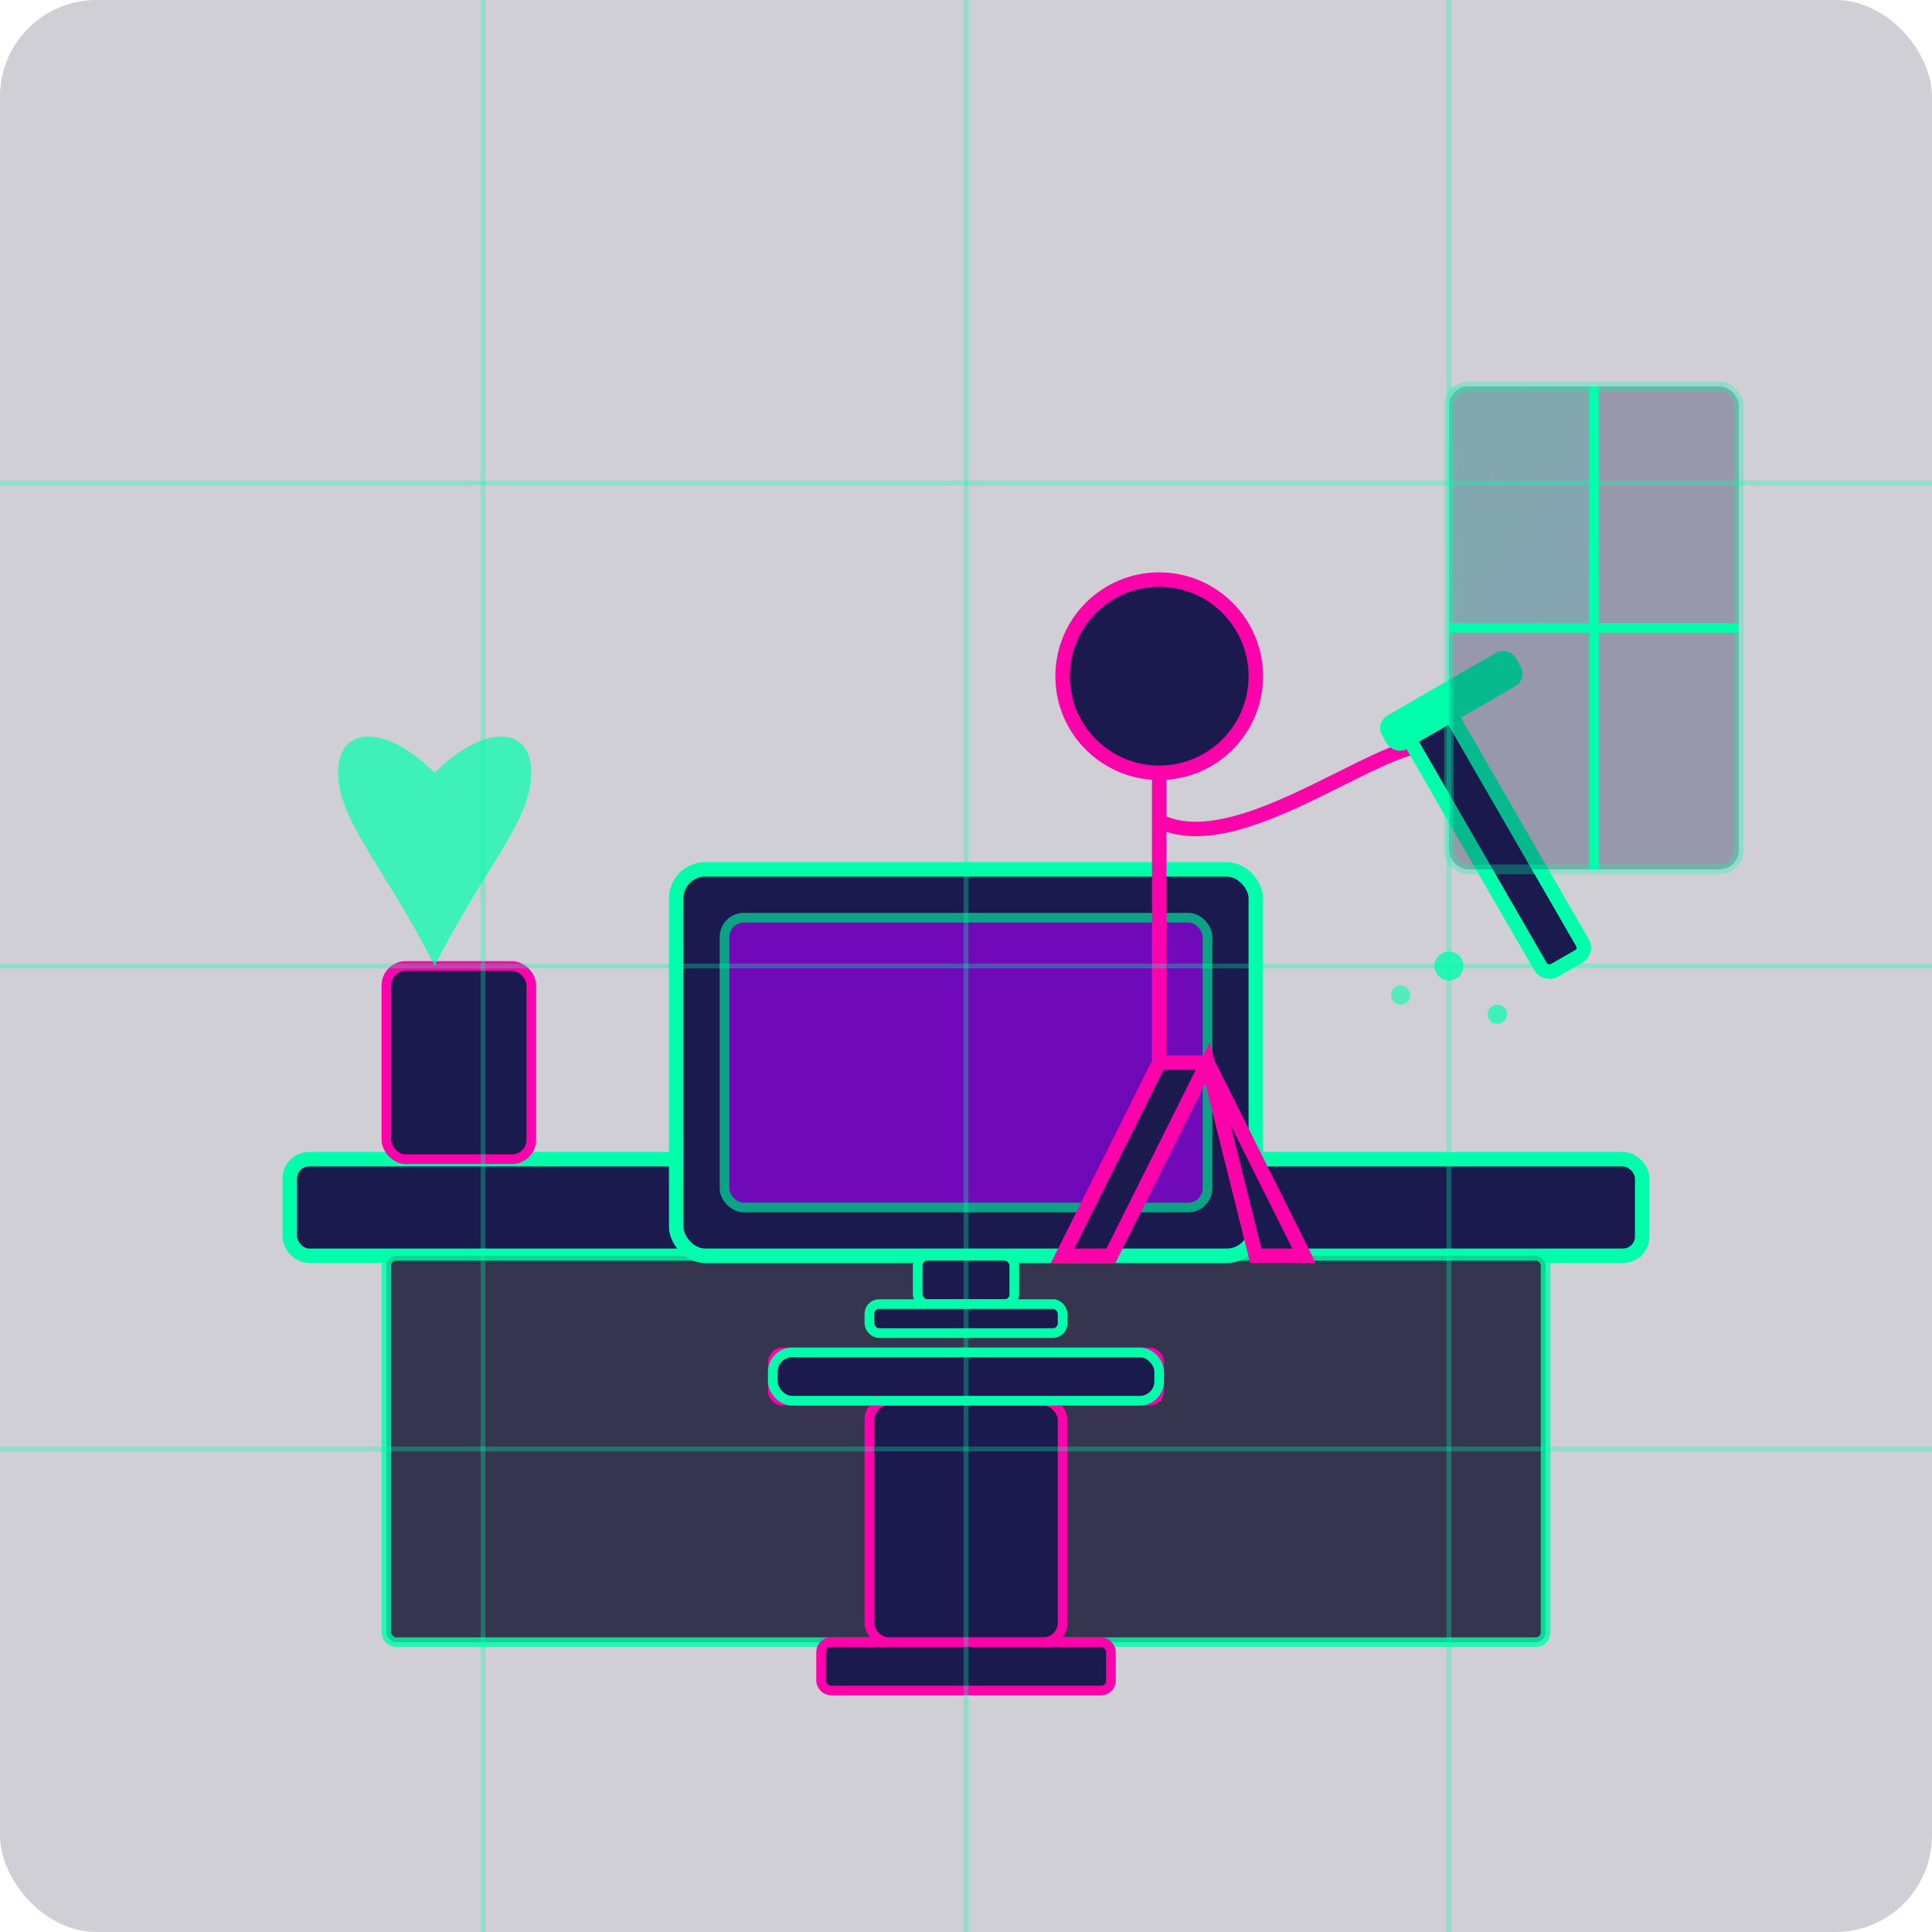 <svg width="200" height="200" viewBox="0 0 200 200" fill="none" xmlns="http://www.w3.org/2000/svg">
  <!-- Background -->
  <rect width="200" height="200" rx="10" fill="#0F0F2F" fill-opacity="0.2"/>
  
  <!-- Glow effects -->
  <defs>
    <filter id="glow1" x="-50%" y="-50%" width="200%" height="200%">
      <feGaussianBlur stdDeviation="2" result="blur"/>
      <feComposite in="SourceGraphic" in2="blur" operator="over"/>
    </filter>
    <linearGradient id="neonGradient" x1="0%" y1="0%" x2="100%" y2="100%">
      <stop offset="0%" stop-color="#00FFAA" stop-opacity="0.8"/>
      <stop offset="100%" stop-color="#00FFCC" stop-opacity="0.6"/>
    </linearGradient>
  </defs>
  
  <!-- Office desk -->
  <rect x="30" y="120" width="140" height="10" rx="2" fill="#1A1A4F" stroke="#00FFAA" stroke-width="1.5" filter="url(#glow1)"/>
  <rect x="40" y="130" width="120" height="40" rx="1" fill="#0F0F2F" stroke="#00FFAA" stroke-width="1" opacity="0.8"/>

  <!-- Office chair -->
  <rect x="80" y="140" width="40" height="5" rx="1" fill="#1A1A4F" stroke="#FF00AA" stroke-width="1"/>
  <rect x="90" y="145" width="20" height="25" rx="2" fill="#1A1A4F" stroke="#FF00AA" stroke-width="1"/>
  <rect x="85" y="170" width="30" height="5" rx="1" fill="#1A1A4F" stroke="#FF00AA" stroke-width="1"/>
  
  <!-- Computer monitor -->
  <rect x="70" y="90" width="60" height="40" rx="3" fill="#1A1A4F" stroke="#00FFAA" stroke-width="1.5"/>
  <rect x="75" y="95" width="50" height="30" rx="2" fill="#AA00FF" stroke="#00FFAA" stroke-width="1" opacity="0.6">
    <animate attributeName="opacity" values="0.6;0.8;0.6" dur="3s" repeatCount="indefinite"/>
  </rect>
  <rect x="95" y="130" width="10" height="5" rx="1" fill="#1A1A4F" stroke="#00FFAA" stroke-width="1"/>
  <rect x="90" y="135" width="20" height="3" rx="1" fill="#1A1A4F" stroke="#00FFAA" stroke-width="1"/>
  
  <!-- Keyboard -->
  <rect x="80" y="140" width="40" height="5" rx="2" fill="#1A1A4F" stroke="#00FFAA" stroke-width="1"/>
  
  <!-- Cleaning person silhouette -->
  <g transform="translate(-10, 0)">
    <!-- Head -->
    <circle cx="130" cy="70" r="10" fill="#1A1A4F" stroke="#FF00AA" stroke-width="1.5"/>
    
    <!-- Body -->
    <path d="M130 80 L130 110 L120 130 L125 130 L135 110 L140 130 L145 130 L135 110 L130 110" fill="#1A1A4F" stroke="#FF00AA" stroke-width="1.5"/>
    
    <!-- Arms -->
    <path d="M130 85 C140 90 160 70 160 80" stroke="#FF00AA" stroke-width="1.5" fill="none"/>
    
    <!-- Cleaning tool (squeegee) -->
    <rect x="155" y="75" width="5" height="30" rx="1" fill="#1A1A4F" stroke="#00FFAA" stroke-width="1.5" transform="rotate(-30 155 75)"/>
    <rect x="153" y="75" width="15" height="3" rx="1" fill="#00FFAA" stroke="#00FFAA" stroke-width="1" transform="rotate(-30 153 75)"/>
  </g>
  
  <!-- Cleaning effects -->
  <g>
    <!-- Sparkles -->
    <circle cx="150" cy="100" r="1.5" fill="#00FFAA" opacity="0.8">
      <animate attributeName="opacity" values="0.8;0;0.8" dur="1.5s" repeatCount="indefinite"/>
      <animate attributeName="cy" values="100;95;100" dur="1.5s" repeatCount="indefinite"/>
    </circle>
    <circle cx="155" cy="105" r="1" fill="#00FFAA" opacity="0.7">
      <animate attributeName="opacity" values="0.7;0;0.7" dur="1.2s" repeatCount="indefinite"/>
      <animate attributeName="cy" values="105;100;105" dur="1.2s" repeatCount="indefinite"/>
    </circle>
    <circle cx="145" cy="103" r="1" fill="#00FFAA" opacity="0.6">
      <animate attributeName="opacity" values="0.6;0;0.6" dur="1.8s" repeatCount="indefinite"/>
      <animate attributeName="cy" values="103;98;103" dur="1.8s" repeatCount="indefinite"/>
    </circle>
  </g>
  
  <!-- Window being cleaned -->
  <rect x="150" y="40" width="30" height="50" rx="2" fill="#1A1A4F" stroke="#00FFAA" stroke-width="1" opacity="0.3"/>
  
  <!-- Window frame -->
  <path d="M150 65 L180 65" stroke="#00FFAA" stroke-width="1"/>
  <path d="M165 40 L165 90" stroke="#00FFAA" stroke-width="1"/>
  
  <!-- Clean area effect -->
  <path d="M150 40 L165 40 L165 65 L150 65 Z" fill="url(#neonGradient)" opacity="0.2">
    <animate attributeName="opacity" values="0.2;0.4;0.2" dur="2s" repeatCount="indefinite"/>
  </path>
  
  <!-- Plant decoration -->
  <rect x="40" y="100" width="15" height="20" rx="2" fill="#1A1A4F" stroke="#FF00AA" stroke-width="1"/>
  <path d="M45 100 C40 90 35 85 35 80 C35 75 40 75 45 80 C50 75 55 75 55 80 C55 85 50 90 45 100" fill="#00FFAA" opacity="0.7"/>
  
  <!-- Grid lines for futuristic effect -->
  <path d="M0 50 L200 50" stroke="#00FFAA" stroke-width="0.5" stroke-opacity="0.3"/>
  <path d="M0 100 L200 100" stroke="#00FFAA" stroke-width="0.5" stroke-opacity="0.3"/>
  <path d="M0 150 L200 150" stroke="#00FFAA" stroke-width="0.5" stroke-opacity="0.3"/>
  <path d="M50 0 L50 200" stroke="#00FFAA" stroke-width="0.5" stroke-opacity="0.3"/>
  <path d="M100 0 L100 200" stroke="#00FFAA" stroke-width="0.5" stroke-opacity="0.3"/>
  <path d="M150 0 L150 200" stroke="#00FFAA" stroke-width="0.5" stroke-opacity="0.3"/>
</svg>
